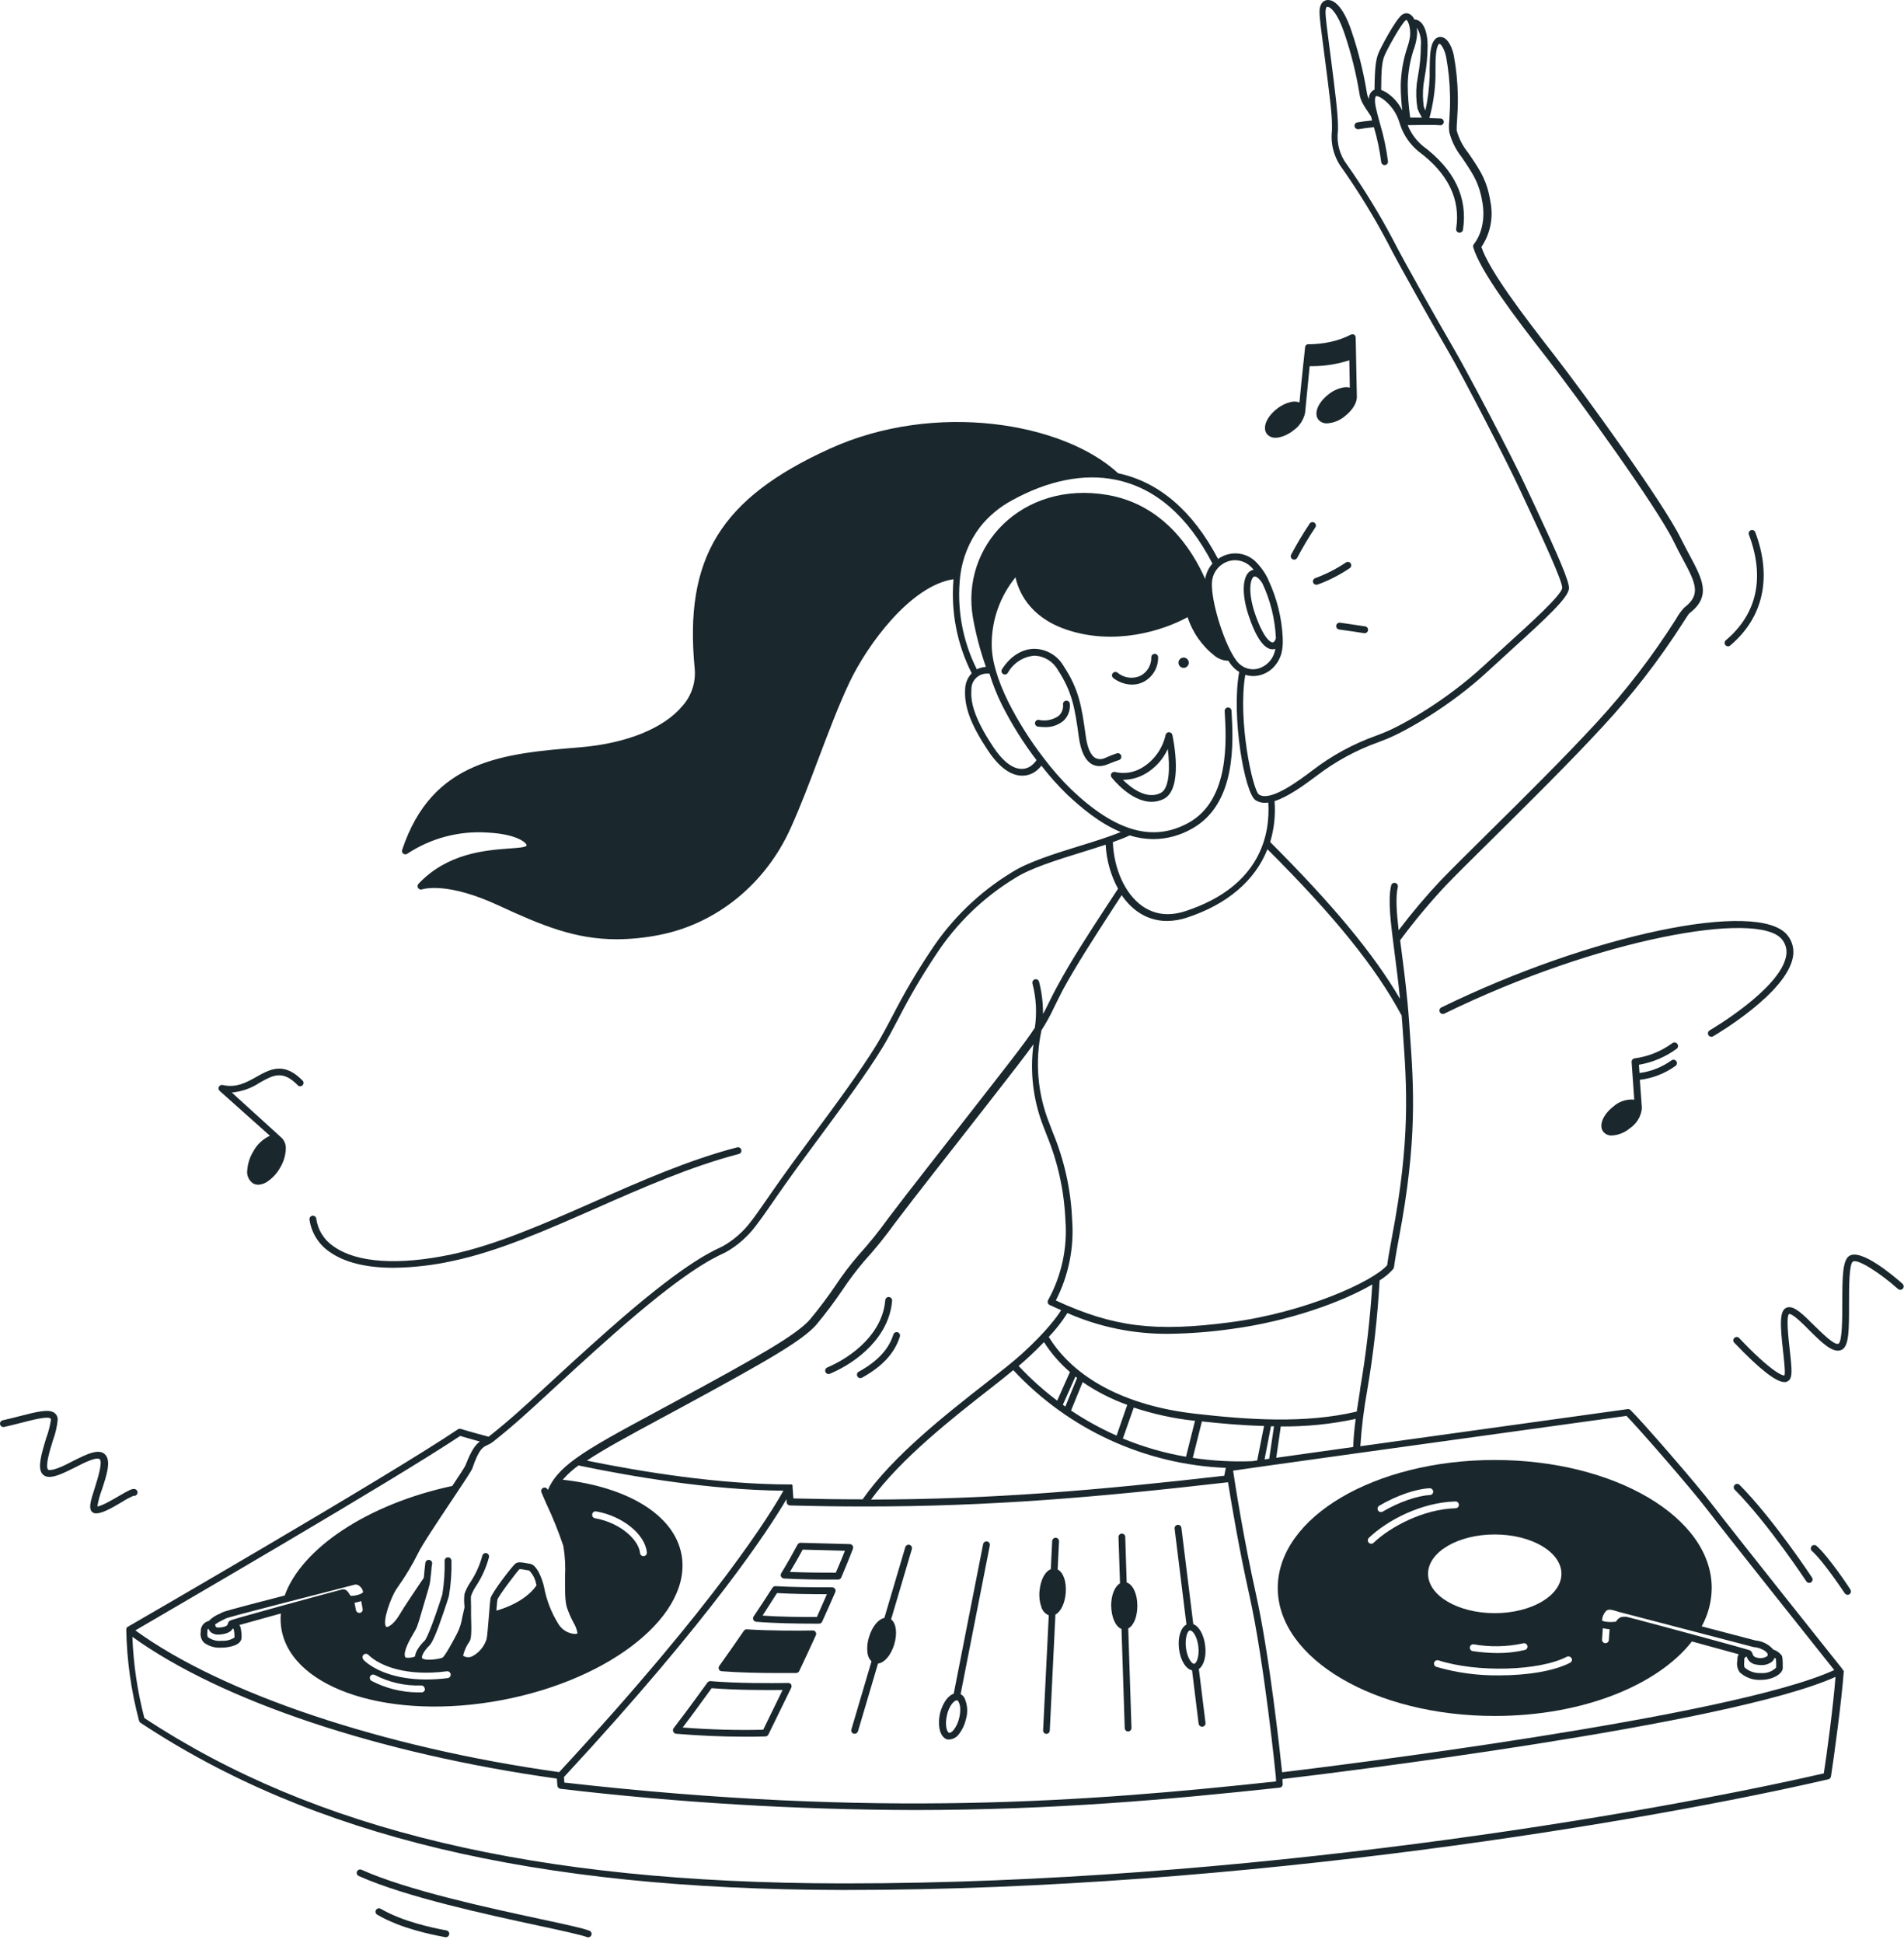 <svg width="195" height="199" viewBox="0 0 195 199" fill="none" xmlns="http://www.w3.org/2000/svg">
<g id="Group 14081">
<path id="Vector" d="M130.863 162.621C130.863 169.86 140.813 175.728 153.085 175.728C162.045 175.728 169.761 172.603 173.278 168.097L173.413 168.134L178.077 169.412C177.988 169.552 177.94 169.713 177.937 169.879C177.937 169.926 177.937 169.977 177.937 170.033C177.888 170.245 177.885 170.465 177.929 170.678C177.972 170.892 178.061 171.093 178.189 171.269C178.479 171.532 178.819 171.736 179.188 171.867C179.557 171.998 179.948 172.055 180.34 172.034C181.59 172.034 182.569 171.39 182.583 170.835C182.583 169.902 182.56 169.664 182.462 169.515C182.243 169.24 181.948 169.035 181.613 168.927C181.147 168.389 180.489 168.054 179.78 167.994C179.313 167.864 176.566 167.15 174.28 166.553C174.945 165.348 175.298 163.997 175.307 162.621C175.307 155.382 165.357 149.514 153.085 149.514C140.813 149.514 130.863 155.368 130.863 162.621ZM164.77 167.948C164.765 168.036 164.726 168.119 164.662 168.18C164.598 168.241 164.513 168.274 164.424 168.274H164.401C164.355 168.271 164.31 168.259 164.269 168.239C164.227 168.219 164.191 168.19 164.16 168.156C164.13 168.121 164.107 168.081 164.092 168.037C164.077 167.993 164.071 167.947 164.074 167.901L164.154 166.74C164.381 166.799 164.614 166.834 164.849 166.847L164.77 167.948ZM181.464 170.182C181.597 170.072 181.697 169.926 181.753 169.762L181.865 169.846C181.915 170.154 181.928 170.468 181.902 170.779C181.699 170.978 181.455 171.131 181.187 171.227C180.918 171.323 180.633 171.36 180.349 171.334C179.741 171.371 179.144 171.168 178.684 170.77C178.595 170.681 178.628 170.252 178.642 170.093C178.642 170.028 178.642 169.967 178.642 169.912C178.642 169.856 178.642 169.753 178.884 169.641C178.948 169.85 179.07 170.038 179.234 170.182C179.399 170.326 179.601 170.422 179.817 170.457C179.996 170.498 180.179 170.518 180.363 170.518C180.758 170.536 181.147 170.418 181.464 170.182ZM164.079 165.937C164.097 165.551 164.264 165.186 164.546 164.921C164.802 164.762 165.189 164.883 165.567 165L165.842 165.084L166.593 165.28L174.001 167.211C177.336 168.074 179.327 168.61 179.598 168.675H179.663C179.991 168.71 180.308 168.809 180.596 168.969C180.763 169.05 180.906 169.172 181.011 169.324L181.039 169.38C181.044 169.404 181.044 169.43 181.039 169.454C181.042 169.488 181.035 169.522 181.021 169.552C181.006 169.582 180.983 169.608 180.955 169.627C180.803 169.717 180.633 169.774 180.458 169.796C180.282 169.818 180.104 169.803 179.934 169.753C179.829 169.742 179.73 169.699 179.651 169.63C179.571 169.561 179.515 169.468 179.491 169.366C179.45 169.216 179.353 169.087 179.22 169.007L178.908 168.909C177.718 168.559 173.599 167.449 173.553 167.435C172.461 167.136 166.999 165.658 166.556 165.569C166.477 165.563 166.397 165.563 166.318 165.569C166.174 165.565 166.03 165.598 165.902 165.665C165.774 165.732 165.665 165.831 165.586 165.951C165.553 166 165.513 166.043 165.469 166.082H165.348C165.088 166.117 164.824 166.117 164.564 166.082H164.49C164.327 166.063 164.168 166.014 164.023 165.937H164.079ZM160.959 169.809C161 169.891 161.007 169.985 160.979 170.073C160.951 170.16 160.89 170.233 160.809 170.275C159.181 171.129 156.406 171.572 153.556 171.572C151.376 171.602 149.203 171.309 147.11 170.7C147.021 170.672 146.948 170.61 146.905 170.528C146.862 170.446 146.853 170.35 146.881 170.261C146.91 170.173 146.973 170.099 147.056 170.056C147.139 170.013 147.235 170.005 147.324 170.033C151.284 171.306 157.684 171.124 160.483 169.655C160.565 169.619 160.657 169.615 160.741 169.644C160.826 169.672 160.896 169.731 160.94 169.809H160.959ZM150.538 168.685C150.552 168.593 150.601 168.511 150.676 168.456C150.75 168.401 150.843 168.378 150.935 168.391C152.615 168.687 154.338 168.653 156.005 168.288C156.05 168.277 156.096 168.275 156.142 168.282C156.187 168.289 156.231 168.305 156.27 168.329C156.31 168.352 156.344 168.384 156.371 168.421C156.399 168.458 156.418 168.5 156.429 168.545C156.44 168.59 156.443 168.636 156.436 168.682C156.429 168.727 156.413 168.771 156.389 168.81C156.365 168.85 156.334 168.884 156.297 168.911C156.26 168.939 156.218 168.958 156.173 168.969C155.256 169.186 154.316 169.293 153.374 169.286C152.522 169.28 151.67 169.213 150.827 169.086C150.736 169.07 150.655 169.019 150.601 168.944C150.547 168.869 150.525 168.776 150.538 168.685ZM159.914 161.17C159.914 163.395 156.859 165.2 153.085 165.2C149.311 165.2 146.256 163.395 146.256 161.17C146.256 158.945 149.311 157.14 153.085 157.14C156.859 157.14 159.914 158.941 159.914 161.166V161.17ZM141.256 154.197C143.042 153.152 144.987 152.48 146.415 152.406C146.507 152.404 146.597 152.438 146.666 152.501C146.734 152.563 146.776 152.649 146.783 152.742C146.785 152.787 146.778 152.833 146.762 152.876C146.746 152.92 146.722 152.959 146.691 152.993C146.66 153.027 146.622 153.054 146.58 153.073C146.538 153.093 146.493 153.104 146.447 153.105C145.132 153.175 143.276 153.824 141.606 154.803C141.553 154.834 141.494 154.85 141.433 154.85C141.356 154.85 141.28 154.825 141.219 154.779C141.157 154.732 141.113 154.666 141.093 154.592C141.072 154.517 141.077 154.438 141.107 154.366C141.136 154.295 141.189 154.235 141.256 154.197ZM140.192 157.49C142.058 155.703 145.547 153.856 149.055 153.758C149.147 153.757 149.237 153.792 149.304 153.856C149.371 153.919 149.41 154.006 149.414 154.099C149.416 154.145 149.408 154.191 149.392 154.234C149.376 154.277 149.351 154.317 149.32 154.35C149.288 154.384 149.25 154.411 149.207 154.429C149.165 154.448 149.12 154.457 149.073 154.458C145.766 154.547 142.403 156.352 140.677 157.994C140.614 158.056 140.529 158.091 140.439 158.092C140.369 158.093 140.299 158.072 140.241 158.033C140.182 157.994 140.136 157.937 140.11 157.872C140.084 157.806 140.078 157.734 140.093 157.665C140.109 157.596 140.145 157.533 140.197 157.485L140.192 157.49Z" fill="#1A272D"/>
<path id="Vector_2" d="M134.604 53.518C134.529 53.472 134.439 53.456 134.353 53.474C134.266 53.491 134.19 53.54 134.138 53.612C133.444 54.645 132.806 55.715 132.225 56.816C132.188 56.898 132.183 56.991 132.212 57.076C132.241 57.161 132.302 57.232 132.382 57.273C132.462 57.315 132.555 57.324 132.641 57.298C132.727 57.273 132.801 57.216 132.846 57.138C133.412 56.062 134.035 55.018 134.712 54.008C134.737 53.969 134.755 53.925 134.764 53.88C134.772 53.834 134.771 53.786 134.761 53.741C134.751 53.695 134.732 53.652 134.705 53.614C134.678 53.575 134.644 53.543 134.604 53.518Z" fill="#1A272D"/>
<path id="Vector_3" d="M134.819 59.872C134.853 59.877 134.888 59.877 134.922 59.872C136.086 59.45 137.194 58.886 138.22 58.193C138.261 58.168 138.296 58.136 138.324 58.097C138.352 58.059 138.371 58.015 138.381 57.968C138.392 57.922 138.392 57.874 138.383 57.827C138.375 57.78 138.356 57.736 138.33 57.697C138.303 57.657 138.268 57.624 138.228 57.598C138.188 57.572 138.143 57.555 138.096 57.548C138.05 57.54 138.002 57.542 137.955 57.553C137.909 57.565 137.866 57.586 137.828 57.614C136.858 58.265 135.813 58.797 134.717 59.2C134.636 59.224 134.566 59.276 134.52 59.348C134.474 59.419 134.456 59.504 134.469 59.588C134.481 59.672 134.524 59.748 134.588 59.803C134.653 59.858 134.735 59.887 134.819 59.886V59.872Z" fill="#1A272D"/>
<path id="Vector_4" d="M137.151 64.465C137.814 64.545 139.689 64.838 139.707 64.843H139.763C139.851 64.843 139.936 64.81 140 64.75C140.064 64.691 140.104 64.609 140.111 64.521C140.118 64.434 140.092 64.347 140.038 64.278C139.984 64.209 139.906 64.162 139.819 64.148C139.74 64.148 137.912 63.85 137.235 63.77C137.189 63.764 137.143 63.768 137.099 63.78C137.054 63.793 137.013 63.814 136.977 63.843C136.941 63.871 136.911 63.907 136.888 63.947C136.866 63.988 136.853 64.032 136.848 64.078C136.837 64.17 136.863 64.262 136.92 64.334C136.977 64.406 137.06 64.454 137.151 64.465Z" fill="#1A272D"/>
<path id="Vector_5" d="M176.971 66.193C177.054 66.192 177.133 66.162 177.195 66.109C180.6 63.245 181.51 59.112 179.761 54.485C179.724 54.404 179.658 54.34 179.576 54.306C179.493 54.272 179.401 54.27 179.318 54.302C179.235 54.333 179.167 54.395 179.128 54.475C179.089 54.555 179.082 54.647 179.108 54.732C180.773 59.126 179.957 62.876 176.747 65.572C176.693 65.618 176.655 65.68 176.637 65.749C176.618 65.818 176.622 65.891 176.646 65.958C176.67 66.025 176.715 66.082 176.773 66.124C176.831 66.165 176.9 66.187 176.971 66.188V66.193Z" fill="#1A272D"/>
<path id="Vector_6" d="M147.618 103.173C147.577 103.193 147.54 103.221 147.51 103.256C147.479 103.29 147.456 103.33 147.441 103.374C147.426 103.417 147.42 103.463 147.423 103.509C147.425 103.555 147.437 103.6 147.457 103.641C147.478 103.683 147.506 103.72 147.54 103.75C147.575 103.781 147.615 103.804 147.659 103.819C147.702 103.834 147.748 103.84 147.794 103.837C147.84 103.834 147.885 103.823 147.926 103.802C163.655 96.111 180.083 93.191 182.5 96.199C182.697 96.436 182.838 96.714 182.911 97.013C182.985 97.312 182.989 97.624 182.924 97.925C182.294 101.312 175.167 105.477 175.092 105.519C175.025 105.557 174.973 105.617 174.943 105.689C174.914 105.76 174.909 105.839 174.929 105.914C174.949 105.988 174.994 106.054 175.055 106.101C175.117 106.148 175.192 106.173 175.27 106.172C175.332 106.173 175.393 106.157 175.447 106.125C175.75 105.948 182.91 101.755 183.614 98.056C183.699 97.655 183.692 97.241 183.594 96.844C183.497 96.446 183.311 96.076 183.05 95.761C180.102 92.099 162.885 95.7 147.618 103.173Z" fill="#1A272D"/>
<path id="Vector_7" d="M194.857 131.472C193.868 130.6 190.556 127.815 189.376 128.627C188.714 129.093 188.681 130.74 188.681 133.408C188.681 134.905 188.681 137.406 188.289 137.606C187.898 137.807 186.62 136.543 185.803 135.74C184.572 134.514 183.784 133.772 183.126 133.875C182.193 134.019 182.314 135.647 182.608 138.311C182.715 139.276 182.865 140.601 182.757 140.848C182.543 140.918 181.302 140.382 178.163 137.074C178.135 137.032 178.098 136.996 178.055 136.969C178.012 136.942 177.964 136.924 177.913 136.918C177.863 136.911 177.812 136.916 177.763 136.932C177.715 136.947 177.67 136.973 177.633 137.007C177.595 137.041 177.566 137.084 177.546 137.131C177.527 137.178 177.518 137.228 177.52 137.279C177.522 137.33 177.535 137.38 177.558 137.425C177.581 137.47 177.614 137.51 177.654 137.541C180.183 140.19 181.894 141.534 182.748 141.534H182.86C182.969 141.517 183.072 141.474 183.16 141.408C183.248 141.342 183.318 141.256 183.364 141.156C183.564 140.736 183.476 139.817 183.298 138.227C183.163 137.037 182.916 134.817 183.228 134.56C183.574 134.504 184.628 135.544 185.304 136.23C186.573 137.494 187.674 138.562 188.527 138.269C189.381 137.975 189.376 136.309 189.372 133.399C189.372 131.832 189.372 129.462 189.763 129.201C190.23 128.865 192.562 130.372 194.386 131.999C194.455 132.061 194.546 132.093 194.639 132.088C194.732 132.083 194.819 132.041 194.88 131.971C194.942 131.902 194.974 131.811 194.969 131.718C194.964 131.626 194.922 131.539 194.852 131.477L194.857 131.472Z" fill="#1A272D"/>
<path id="Vector_8" d="M185.289 162.099C185.352 162.099 185.414 162.082 185.468 162.05C185.523 162.018 185.567 161.972 185.597 161.916C185.627 161.861 185.642 161.798 185.639 161.735C185.637 161.672 185.617 161.611 185.583 161.558C185.546 161.497 181.618 155.55 178.166 152.07C178.134 152.036 178.096 152.008 178.053 151.989C178.01 151.97 177.964 151.96 177.917 151.959C177.87 151.958 177.823 151.967 177.779 151.984C177.736 152.002 177.696 152.028 177.663 152.061C177.63 152.095 177.604 152.134 177.586 152.178C177.568 152.221 177.56 152.268 177.561 152.315C177.561 152.362 177.572 152.408 177.591 152.451C177.61 152.494 177.638 152.533 177.672 152.565C181.077 155.998 184.963 161.894 185 161.945C185.032 161.992 185.075 162.031 185.125 162.058C185.176 162.085 185.232 162.099 185.289 162.099Z" fill="#1A272D"/>
<path id="Vector_9" d="M186.044 158.31C186.009 158.28 185.968 158.256 185.924 158.241C185.88 158.227 185.834 158.22 185.788 158.223C185.741 158.226 185.696 158.239 185.654 158.259C185.613 158.28 185.575 158.308 185.545 158.343C185.514 158.378 185.491 158.419 185.476 158.463C185.461 158.507 185.455 158.553 185.458 158.599C185.461 158.646 185.473 158.691 185.493 158.733C185.514 158.774 185.543 158.812 185.577 158.842C186.706 159.817 188.908 163.129 188.931 163.162C188.963 163.21 189.007 163.25 189.058 163.278C189.109 163.306 189.167 163.32 189.225 163.32C189.293 163.321 189.359 163.301 189.416 163.264C189.489 163.213 189.539 163.137 189.557 163.05C189.575 162.964 189.56 162.873 189.514 162.798C189.43 162.62 187.243 159.355 186.044 158.31Z" fill="#1A272D"/>
<path id="Vector_10" d="M188.737 171.059V171.031C188.731 171.016 188.723 171.002 188.713 170.989C188.717 170.977 188.717 170.964 188.713 170.952C188.597 170.812 177.285 156.604 175.48 154.234C173.675 151.865 168.04 145.414 166.986 144.397C166.948 144.361 166.902 144.333 166.852 144.317C166.802 144.301 166.749 144.297 166.697 144.304C166.45 144.336 151.136 146.459 139.321 148.105C139.444 146.201 139.676 144.306 140.016 142.429C140.658 138.687 141.084 134.912 141.294 131.122C141.816 130.804 142.288 130.409 142.693 129.951C142.731 129.902 142.755 129.844 142.763 129.783C142.763 129.783 142.94 128.51 143.272 126.775C145.179 116.779 144.783 111.228 144.4 105.859L144.321 104.725C144.135 102.015 143.827 99.632 143.556 97.528C143.5 97.099 143.449 96.689 143.398 96.292C144.858 94.315 146.435 92.425 148.118 90.634C149.079 89.631 150.786 87.938 152.783 85.969C156.393 82.397 160.885 77.951 164.085 74.472C167.157 71.167 169.925 67.592 172.355 63.79C172.658 63.323 172.947 62.857 173.026 62.801C175.293 61.07 174.361 59.331 173.073 56.919C172.789 56.387 172.467 55.781 172.14 55.137C170.447 51.62 162.256 40.313 159.112 36.274C155.968 32.234 152.521 27.705 151.719 25.294C152.623 23.95 152.958 22.303 152.652 20.713C152.316 18.563 151.668 17.588 150.684 16.109L150.362 15.643C149.815 14.971 149.414 14.193 149.186 13.357C149.182 13.033 149.194 12.71 149.224 12.387C149.266 11.692 149.326 10.736 149.303 9.808C149.282 8.421 149.145 7.038 148.892 5.675C148.738 4.915 148.333 3.963 147.703 3.809C147.562 3.772 147.413 3.777 147.275 3.825C147.138 3.872 147.017 3.959 146.929 4.075C146.462 4.621 146.439 5.735 146.42 7.018C146.42 7.293 146.42 7.569 146.42 7.839C146.378 9.006 146.233 10.168 145.986 11.31C145.921 11.183 145.863 11.052 145.814 10.918C145.715 10.181 145.704 9.436 145.781 8.697C145.814 8.455 145.856 8.231 145.898 7.965C146.1 6.888 146.204 5.796 146.21 4.7C146.21 3.487 145.926 2.564 145.375 2.172C145.223 2.061 145.041 2 144.853 1.995C144.757 1.769 144.594 1.579 144.386 1.449C144.257 1.378 144.11 1.348 143.963 1.363C143.816 1.378 143.678 1.437 143.566 1.533C142.899 2.06 141.448 4.798 141.196 5.395C140.897 6.095 140.795 6.972 140.772 9.192C140.702 9.215 140.636 9.248 140.576 9.29C140.45 9.396 140.351 9.529 140.285 9.68C140.22 9.83 140.19 9.993 140.198 10.157C140.098 9.954 140.029 9.737 139.993 9.514L139.969 9.374C139.62 7.267 139.099 5.192 138.411 3.17C137.506 0.483 136.545 0.031 136.079 0.003C135.921 -0.011 135.762 0.024 135.624 0.102C135.486 0.181 135.375 0.299 135.305 0.441C135.039 0.996 135.076 1.29 135.543 4.873L135.655 5.735C136.121 9.332 136.434 11.711 136.415 12.863C136.415 13.026 136.415 13.194 136.415 13.357C136.249 14.752 136.632 16.158 137.483 17.275C139.172 19.678 140.708 22.185 142.082 24.781C143.234 27.062 146.845 33.438 148.347 36.013C149.849 38.587 154.41 47.408 155.675 50.179C155.926 50.729 156.248 51.415 156.607 52.171C157.811 54.755 160.055 59.559 159.994 60.212C159.915 60.944 156.873 63.711 154.187 66.145C153.431 66.831 152.661 67.545 151.906 68.23C148.146 71.701 143.701 74.234 141.779 75.013L140.921 75.348C138.591 76.18 136.405 77.37 134.442 78.875C133.042 79.929 130.118 82.14 128.938 81.37C128.285 80.904 126.745 73.73 127.538 69.107C127.799 69.191 128.071 69.233 128.345 69.233C128.606 69.233 128.865 69.195 129.115 69.121C129.625 68.978 130.087 68.697 130.449 68.31C130.829 67.906 131.103 67.414 131.247 66.878C131.355 66.41 131.397 65.93 131.373 65.45V65.352C131.281 63.299 130.785 61.285 129.913 59.424C129.903 59.395 129.891 59.366 129.875 59.34V59.317C129.553 58.644 129.117 58.032 128.588 57.507C128.193 57.127 127.701 56.863 127.167 56.744C126.632 56.625 126.075 56.654 125.556 56.83C125.268 56.927 124.997 57.066 124.749 57.241C122.146 52.297 118.685 49.349 114.515 48.467C108.918 43.271 95.764 41.032 84.947 45.967C73.789 51.046 70.048 57.162 71.149 68.478C71.213 69.166 71.134 69.859 70.918 70.516C70.702 71.172 70.354 71.777 69.894 72.293C67.973 74.597 64.138 76.141 59.381 76.533C51.605 77.172 44.263 77.779 41.189 87.033C41.166 87.103 41.165 87.178 41.186 87.249C41.208 87.319 41.252 87.381 41.31 87.425C41.37 87.469 41.442 87.493 41.516 87.493C41.59 87.493 41.661 87.469 41.721 87.425C44.135 85.832 47.003 85.072 49.889 85.26C52.911 85.4 53.919 86.305 53.933 86.553C53.947 86.8 52.799 86.842 52.067 86.898C49.734 87.08 45.83 87.364 42.859 90.508C42.806 90.564 42.773 90.637 42.766 90.714C42.758 90.791 42.776 90.868 42.817 90.934C42.858 90.999 42.92 91.049 42.992 91.076C43.065 91.103 43.144 91.105 43.218 91.082C43.479 90.998 45.896 90.335 51.036 92.714C55.509 94.79 58.914 96.189 63.164 96.189C64.601 96.181 66.035 96.038 67.446 95.76C73.332 94.645 78.388 90.555 80.973 84.813C81.985 82.578 82.932 80.069 83.846 77.639C84.858 74.961 85.903 72.195 87.013 69.854C88.823 66.047 93.245 59.974 97.653 59.317C97.368 62.638 98.014 65.974 99.519 68.949C99.104 69.382 98.865 69.954 98.847 70.553C98.73 72.359 99.411 74.196 101.207 76.892C102.565 78.931 103.801 79.434 104.696 79.434C105.148 79.435 105.591 79.303 105.97 79.057C106.232 78.879 106.464 78.66 106.655 78.408C107.46 79.451 108.338 80.437 109.281 81.356C110.774 82.756 112.649 84.323 114.786 85.209C113.633 85.676 112.178 86.142 110.648 86.609C108.027 87.42 105.317 88.264 103.651 89.319C100.301 91.352 97.449 94.111 95.307 97.393C93.883 99.525 92.584 101.739 91.416 104.021C90.847 105.099 90.306 106.12 89.737 107.048C88.193 109.577 85.852 112.767 82.461 117.343C80.529 119.941 79.293 121.728 78.388 123.034C77.731 123.966 77.292 124.615 76.947 125.039C76.163 126.103 75.162 126.987 74.009 127.633L73.822 127.721C72.577 128.309 69.661 129.69 62.357 136.15C59.441 138.734 57.454 140.572 55.859 142.046C53.676 144.066 52.23 145.4 50.084 147.102L50.038 147.13C48.265 146.664 47.206 146.333 47.197 146.333C47.147 146.317 47.095 146.313 47.043 146.32C46.991 146.327 46.942 146.346 46.898 146.375C39.501 151.342 13.501 166.357 13.076 166.605C13.033 166.627 12.995 166.659 12.964 166.698C12.964 166.709 12.964 166.72 12.964 166.731V166.763C12.944 166.807 12.932 166.855 12.932 166.903C12.992 170.055 13.434 173.187 14.247 176.232C14.27 176.31 14.319 176.378 14.387 176.423C31.958 188.057 54.767 193.5 86.169 193.547H86.771C127.487 193.547 169.048 186.433 187.253 182.212C187.321 182.196 187.382 182.161 187.429 182.11C187.477 182.06 187.508 181.996 187.519 181.928C187.771 180.365 188.634 174.059 188.83 171.157C188.832 171.134 188.832 171.111 188.83 171.087C188.803 171.067 188.77 171.057 188.737 171.059ZM166.58 144.999C167.84 146.281 173.148 152.369 174.883 154.64C176.534 156.809 186.106 168.83 187.855 171.027C177.327 175.882 135.613 180.976 131.307 181.494C131.097 179.483 130.015 169.45 128.62 163.2C127.375 157.63 126.498 152.037 126.288 150.605L129.129 150.2L130.351 150.027L138.999 148.819L166.58 144.999ZM106.833 115.291C106.949 115.612 107.071 115.93 107.192 116.223C108.34 118.999 108.99 121.954 109.114 124.955C109.335 127.795 108.722 130.636 107.35 133.132C107.324 133.174 107.306 133.221 107.299 133.27C107.292 133.319 107.296 133.369 107.309 133.417C107.323 133.464 107.346 133.508 107.379 133.546C107.411 133.584 107.45 133.615 107.495 133.636C107.896 133.827 108.293 134 108.68 134.172C108.297 134.788 107.215 136.318 104.636 138.664C103.796 139.429 102.509 140.437 101.016 141.603C96.977 144.766 91.463 149.066 88.347 153.544C86.048 153.544 83.683 153.511 81.252 153.451L81.169 152.247C81.169 152.247 81.169 152.247 81.169 152.219C81.17 152.202 81.17 152.185 81.169 152.168C81.17 152.153 81.17 152.137 81.169 152.121V152.093C81.159 152.075 81.144 152.059 81.127 152.047L81.094 152.019H81.052H80.996H80.968C80.947 152.014 80.924 152.014 80.903 152.019C73.663 152.019 65.734 150.727 60.104 149.579C61.83 148.422 64.255 147.112 67.539 145.339L69.666 144.192C78.822 139.229 82.115 137.307 83.571 135.702C84.54 134.543 85.449 133.335 86.295 132.083C86.97 131.067 87.706 130.092 88.496 129.163C89.621 127.924 90.674 126.622 91.65 125.263C92.186 124.559 92.802 123.757 93.516 122.828C94.789 121.177 96.426 119.097 98.18 116.858C100.209 114.269 102.303 111.587 104.211 109.119C104.883 108.247 105.415 107.538 105.844 106.946C105.467 109.766 105.807 112.636 106.833 115.291ZM122.16 149.295L123.093 145.563C125.192 145.792 127.324 145.978 129.46 146.03L128.756 149.561L128.261 149.635C126.215 149.716 124.166 149.602 122.142 149.295H122.16ZM125.542 150.321L125.383 151.128C112.323 152.625 101.594 153.539 89.206 153.567C92.307 149.332 97.56 145.218 101.445 142.177C102.308 141.5 103.101 140.88 103.777 140.311C109.428 146.38 117.243 149.976 125.528 150.321H125.542ZM121.465 149.183C119.248 148.803 117.079 148.177 115 147.317L116.115 144.145C118.119 144.811 120.187 145.263 122.286 145.493H122.389L121.465 149.183ZM114.356 147.018C112.731 146.297 111.17 145.437 109.692 144.448L110.881 141.538C112.298 142.506 113.833 143.29 115.448 143.87L114.356 147.018ZM109.109 144.042L108.852 143.861L110.14 140.973L110.312 141.104L109.109 144.042ZM108.274 143.436C106.855 142.369 105.533 141.18 104.323 139.882C104.608 139.644 104.874 139.415 105.102 139.205C105.816 138.557 106.413 137.969 106.921 137.442C107.653 138.588 108.549 139.62 109.58 140.507L108.274 143.436ZM80.567 153.843C80.573 153.93 80.611 154.011 80.674 154.072C80.737 154.132 80.82 154.167 80.907 154.169C83.534 154.239 86.038 154.276 88.51 154.276H88.585C101.366 154.276 112.295 153.343 125.715 151.8H125.77C126.13 154.057 126.918 158.722 127.958 163.372C128.728 166.819 129.399 171.432 129.885 175.197C130.37 178.961 130.659 181.872 130.664 181.923L130.692 182.431C111.404 184.502 89.854 186.196 57.799 182.548L57.758 181.984C72.954 165.588 78.836 156.45 80.548 153.53L80.567 153.843ZM129.511 149.458L130.164 146.062H130.477L129.987 149.388L129.521 149.453L129.511 149.458ZM130.706 149.29L131.172 146.081C133.75 146.106 136.324 145.847 138.845 145.307C138.711 146.261 138.626 147.222 138.589 148.185L130.701 149.29H130.706ZM139.302 142.293C139.176 143.086 139.06 143.837 138.952 144.556C133.653 145.806 127.851 145.4 122.361 144.77C115.317 143.959 110.023 141.169 107.411 136.91C108.128 136.162 108.767 135.343 109.319 134.466C112.574 135.895 116.095 136.62 119.651 136.593C121.811 136.569 123.967 136.404 126.106 136.099C132.04 135.315 137.534 133.3 140.543 131.537C140.319 135.144 139.9 138.736 139.288 142.298L139.302 142.293ZM143.552 103.974C143.552 104.231 143.594 104.483 143.612 104.744L143.691 105.882C144.074 111.204 144.466 116.709 142.572 126.616C142.292 128.09 142.106 129.228 142.073 129.559C140.604 131.266 133.588 134.415 126.022 135.409C118.293 136.425 114.049 135.908 108.134 133.179C109.441 130.633 110.019 127.776 109.804 124.923C109.676 121.847 109.007 118.819 107.826 115.976C107.71 115.664 107.588 115.351 107.472 115.043C106.259 112.015 105.978 108.693 106.665 105.504C107.133 104.778 107.553 104.02 107.919 103.237C108.167 102.729 108.451 102.155 108.852 101.372C110.252 98.806 111.982 96.138 113.983 93.046L114.879 91.669C115.311 92.318 115.854 92.885 116.483 93.344C117.369 93.981 118.434 94.32 119.525 94.314C120.225 94.308 120.919 94.19 121.582 93.964C125.733 92.598 128.551 90.144 129.805 86.968C136.685 93.829 140.925 99.095 143.538 103.979L143.552 103.974ZM144.802 5.045C144.946 4.63 145.049 4.202 145.109 3.767C145.143 3.457 145.143 3.144 145.109 2.834C145.439 3.379 145.583 4.015 145.52 4.649C145.517 5.707 145.417 6.762 145.221 7.802C145.175 8.068 145.133 8.31 145.1 8.562C145.007 9.41 145.031 10.267 145.17 11.109C145.294 11.435 145.45 11.748 145.637 12.042H144.428C144.268 10.932 144.182 9.814 144.172 8.693C144.195 7.455 144.403 6.227 144.788 5.05L144.802 5.045ZM141.816 5.652C142.129 4.919 143.514 2.428 143.976 2.065C143.99 2.052 144.006 2.043 144.023 2.037C144.158 2.06 144.489 2.676 144.414 3.711C144.355 4.097 144.262 4.476 144.135 4.845C143.714 6.1 143.486 7.411 143.458 8.735C143.461 9.595 143.512 10.455 143.612 11.31C143.248 10.557 142.683 9.919 141.98 9.467C141.814 9.362 141.637 9.276 141.453 9.211C141.457 7.102 141.546 6.249 141.816 5.652ZM130.533 82.042C131.853 81.622 133.411 80.526 134.857 79.439C136.771 77.973 138.902 76.815 141.173 76.006L142.04 75.666C144.004 74.868 148.571 72.284 152.377 68.748C153.132 68.053 153.902 67.349 154.653 66.668C158.436 63.23 160.582 61.243 160.684 60.291C160.759 59.592 159.583 56.91 157.237 51.895C156.887 51.14 156.565 50.459 156.304 49.908C154.998 47.049 150.376 38.247 148.869 35.663C147.362 33.079 143.771 26.74 142.623 24.468C141.229 21.84 139.671 19.302 137.959 16.87C137.582 16.379 137.306 15.82 137.146 15.223C136.986 14.626 136.945 14.003 137.026 13.39C137.026 13.217 137.026 13.045 137.026 12.872C137.026 11.669 136.732 9.271 136.261 5.642L136.149 4.779C135.711 1.421 135.683 1.099 135.85 0.74C135.85 0.707 135.906 0.698 135.953 0.698C136.266 0.698 136.979 1.304 137.684 3.394C138.36 5.381 138.871 7.42 139.214 9.49L139.237 9.635C139.358 10.358 139.629 10.755 140.347 11.813L140.417 11.921L140.529 12.336C139.923 12.396 139.4 12.462 139.018 12.532C138.931 12.546 138.852 12.593 138.798 12.662C138.744 12.732 138.718 12.819 138.726 12.907C138.734 12.995 138.774 13.077 138.84 13.136C138.905 13.195 138.99 13.228 139.078 13.227H139.144C139.535 13.157 140.076 13.087 140.711 13.026C141.055 14.19 141.305 15.381 141.457 16.585C141.465 16.677 141.509 16.761 141.579 16.822C141.648 16.881 141.739 16.912 141.83 16.907C141.876 16.903 141.921 16.891 141.962 16.87C142.003 16.849 142.04 16.82 142.07 16.785C142.1 16.75 142.122 16.709 142.137 16.665C142.151 16.621 142.156 16.575 142.152 16.529C141.987 15.231 141.715 13.949 141.341 12.695L141.303 12.555C141.168 12.088 141.047 11.622 140.949 11.188C140.725 10.255 140.846 9.91 140.911 9.864C140.977 9.817 141.135 9.826 141.56 10.088C142.424 10.7 143.054 11.588 143.346 12.606C143.374 12.69 143.402 12.774 143.43 12.863C143.791 13.893 144.426 14.804 145.268 15.498C148.3 17.742 149.601 20.41 149.135 23.428C149.128 23.474 149.129 23.52 149.14 23.565C149.151 23.61 149.171 23.652 149.198 23.69C149.226 23.727 149.26 23.759 149.3 23.782C149.339 23.806 149.383 23.822 149.429 23.829H149.485C149.568 23.829 149.648 23.799 149.711 23.746C149.775 23.692 149.817 23.617 149.83 23.535C150.343 20.237 148.948 17.341 145.693 14.929C145.02 14.36 144.498 13.634 144.172 12.816C144.914 12.816 145.623 12.788 146.238 12.793C146.733 12.793 147.171 12.793 147.516 12.83C147.609 12.83 147.698 12.793 147.764 12.728C147.829 12.662 147.866 12.573 147.866 12.48C147.866 12.388 147.829 12.299 147.764 12.233C147.698 12.167 147.609 12.13 147.516 12.13C147.199 12.13 146.817 12.098 146.392 12.093C146.768 10.711 146.978 9.289 147.017 7.858C147.017 7.583 147.017 7.303 147.017 7.023C147.017 6.02 147.045 4.882 147.353 4.527C147.369 4.506 147.39 4.488 147.414 4.476C147.535 4.476 147.927 4.943 148.104 5.815C148.35 7.14 148.484 8.483 148.505 9.831C148.529 10.726 148.473 11.664 148.431 12.35C148.383 12.743 148.383 13.141 148.431 13.534C148.662 14.441 149.078 15.291 149.653 16.03L149.975 16.497C150.94 17.947 151.523 18.829 151.84 20.816C152.251 23.479 151.01 24.925 150.959 24.986C150.919 25.03 150.892 25.084 150.879 25.142C150.866 25.2 150.867 25.26 150.884 25.317C151.607 27.799 155.166 32.491 158.45 36.698C161.584 40.715 169.724 51.961 171.403 55.431C171.72 56.093 172.047 56.7 172.336 57.241C173.736 59.82 174.202 60.921 172.481 62.236C172.155 62.589 171.874 62.98 171.646 63.403C169.26 67.17 166.541 70.715 163.52 73.996C160.33 77.462 155.842 81.925 152.241 85.47C150.259 87.43 148.552 89.123 147.577 90.135C146.041 91.766 144.594 93.479 143.244 95.266C143.024 93.367 142.926 91.847 143.155 90.849C143.167 90.803 143.17 90.756 143.164 90.709C143.157 90.663 143.142 90.618 143.118 90.578C143.093 90.537 143.061 90.502 143.024 90.475C142.986 90.447 142.942 90.427 142.897 90.416C142.851 90.406 142.803 90.404 142.757 90.413C142.711 90.421 142.667 90.438 142.627 90.463C142.588 90.489 142.554 90.522 142.528 90.561C142.501 90.6 142.483 90.644 142.474 90.69C142.129 92.178 142.423 94.454 142.829 97.598C143.015 99.025 143.216 100.588 143.384 102.291C140.669 97.663 136.494 92.635 130.085 86.231C130.494 84.874 130.646 83.454 130.533 82.042ZM129.274 59.708C130.11 61.478 130.585 63.397 130.673 65.352C130.612 65.604 130.482 65.782 130.346 65.791C130.038 65.791 129.306 65.171 128.481 62.689C127.758 60.445 128.089 59.209 128.429 59.051C128.602 58.985 128.919 59.158 129.269 59.708H129.274ZM125.756 57.493C125.994 57.414 126.243 57.373 126.493 57.371C127.088 57.376 127.659 57.608 128.089 58.02C128.197 58.123 128.3 58.232 128.397 58.346C128.313 58.359 128.231 58.385 128.154 58.421C127.254 58.845 127.123 60.693 127.837 62.908C128.597 65.24 129.455 66.495 130.332 66.495H130.379C130.462 66.49 130.544 66.473 130.622 66.444C130.603 66.537 130.584 66.621 130.566 66.696C130.464 67.106 130.259 67.483 129.97 67.791C129.681 68.099 129.317 68.327 128.914 68.454C128.434 68.596 127.918 68.557 127.464 68.347L127.398 68.314C127.22 68.222 127.055 68.106 126.909 67.969C126.787 67.853 126.677 67.725 126.582 67.587C125.467 66.061 124.203 62.195 124.119 60.068C124.106 59.835 124.117 59.602 124.152 59.373C124.224 58.944 124.411 58.543 124.693 58.212C124.975 57.882 125.341 57.633 125.752 57.493H125.756ZM98.343 58.967C98.565 57.149 99.267 55.423 100.377 53.966C101.258 52.855 102.356 51.934 103.605 51.261C107.304 49.209 110.984 48.462 114.249 49.129C118.307 49.946 121.647 52.838 124.175 57.712C123.794 58.145 123.539 58.674 123.438 59.242C123.438 59.242 123.438 59.289 123.438 59.312C122.086 56.243 119.142 51.671 113.428 50.687C104.659 49.181 98.357 55.949 99.649 63.281C99.953 64.985 100.396 66.66 100.974 68.291C100.65 68.318 100.334 68.404 100.041 68.543C98.557 65.584 97.967 62.256 98.343 58.967ZM105.531 78.474C105.013 78.814 103.595 79.309 101.734 76.505C99.621 73.333 99.402 71.738 99.486 70.6C99.482 70.386 99.52 70.173 99.601 69.974C99.681 69.775 99.8 69.595 99.952 69.444C100.104 69.293 100.284 69.174 100.483 69.094C100.682 69.015 100.895 68.976 101.109 68.981C101.179 68.981 101.263 68.981 101.338 68.981C101.679 70.105 102.116 71.198 102.644 72.246C103.643 74.215 104.818 76.088 106.156 77.844C105.989 78.091 105.777 78.305 105.531 78.474ZM115.695 85.554C116.482 85.799 117.301 85.927 118.125 85.932C119.509 85.923 120.867 85.557 122.067 84.869C126.694 82.312 126.307 75.876 126.125 72.783C126.119 72.69 126.077 72.603 126.008 72.542C125.938 72.48 125.847 72.448 125.754 72.454C125.661 72.46 125.575 72.502 125.513 72.571C125.451 72.641 125.42 72.732 125.425 72.825C125.603 75.773 125.966 81.916 121.731 84.258C118.111 86.259 114.268 85.191 109.715 80.848C108.693 79.848 107.748 78.772 106.889 77.629L106.865 77.597C105.496 75.819 104.297 73.917 103.283 71.915C102.145 69.616 101.566 67.629 101.566 66.01C101.557 63.5 102.419 61.065 104.006 59.121C104.29 60.445 105.326 63.127 109.137 64.448C114.114 66.178 119.133 64.578 121.628 63.202C122.146 64.788 123.129 66.181 124.45 67.2C124.839 67.497 125.314 67.66 125.803 67.666C125.878 67.787 125.952 67.899 126.027 68.002C126.152 68.17 126.293 68.326 126.447 68.468C126.59 68.597 126.747 68.711 126.913 68.809C126.088 73.319 127.459 81.235 128.602 81.958C128.889 82.134 129.221 82.223 129.558 82.215C129.67 82.214 129.783 82.206 129.894 82.191C130.094 85.391 129.157 90.755 121.437 93.297C119.744 93.857 118.242 93.68 116.964 92.77C115.233 91.539 114.077 89.001 113.974 86.24C114.58 86.03 115.177 85.797 115.695 85.554ZM49.926 147.984C50.127 147.897 50.316 147.786 50.49 147.653C52.659 145.932 54.11 144.588 56.307 142.559C57.897 141.085 59.88 139.252 62.79 136.673C70.02 130.278 72.875 128.925 74.093 128.351L74.284 128.262C75.531 127.569 76.615 126.614 77.46 125.464C77.824 124.997 78.267 124.377 78.934 123.411C79.835 122.11 81.066 120.328 82.992 117.739C86.397 113.145 88.744 109.945 90.306 107.394C90.885 106.461 91.43 105.42 92.004 104.329C93.157 102.076 94.439 99.891 95.843 97.785C97.933 94.582 100.714 91.89 103.983 89.906C105.559 88.903 108.227 88.073 110.802 87.276C111.646 87.014 112.467 86.758 113.237 86.501C113.318 88.082 113.752 89.625 114.506 91.016L113.428 92.654C111.404 95.756 109.659 98.438 108.255 101.05C107.821 101.847 107.537 102.449 107.29 102.944C107.136 103.261 106.996 103.545 106.823 103.835C106.829 102.722 106.693 101.614 106.417 100.537C106.393 100.447 106.333 100.371 106.252 100.325C106.172 100.279 106.076 100.267 105.986 100.292C105.896 100.317 105.82 100.376 105.774 100.457C105.728 100.538 105.716 100.634 105.741 100.723C106.126 102.201 106.209 103.742 105.984 105.253C105.471 106.036 104.738 107.048 103.53 108.611C101.627 111.078 99.528 113.742 97.504 116.345C95.754 118.579 94.117 120.669 92.839 122.32C92.121 123.253 91.505 124.055 90.973 124.759C90.015 126.093 88.983 127.371 87.881 128.589C87.059 129.545 86.297 130.552 85.6 131.602C84.769 132.831 83.877 134.018 82.927 135.157C81.462 136.775 77.619 138.944 69.209 143.501L67.082 144.649C63.383 146.645 60.743 148.068 58.947 149.374L58.9 149.407C57.44 150.475 56.568 151.464 56.102 152.611V152.574C56.086 152.529 56.061 152.487 56.029 152.452C55.996 152.417 55.957 152.388 55.913 152.369C55.87 152.35 55.823 152.339 55.775 152.339C55.727 152.338 55.68 152.347 55.636 152.366C55.591 152.385 55.552 152.412 55.519 152.446C55.485 152.481 55.46 152.522 55.443 152.567C55.426 152.612 55.419 152.659 55.422 152.707C55.424 152.755 55.437 152.802 55.458 152.844C55.589 153.166 55.78 153.591 55.99 154.071C56.642 155.453 57.212 156.872 57.697 158.321C57.869 159.361 57.927 160.416 57.869 161.469C57.869 162.747 57.841 163.955 58.07 164.646C58.25 165.162 58.468 165.664 58.723 166.148C58.93 166.478 59.071 166.846 59.138 167.23C59.138 167.3 58.998 167.328 58.933 167.332C58.572 167.319 58.221 167.215 57.912 167.029C57.603 166.843 57.346 166.581 57.165 166.269C56.466 165.14 55.981 163.893 55.733 162.589C55.678 162.318 55.603 162.051 55.509 161.791C55.304 161.217 54.875 160.238 54.296 160.149L53.877 160.074C53.364 159.986 53.056 159.93 52.785 160.126C52.515 160.322 50.36 163.088 50.238 163.685C50.206 163.853 50.164 164.305 50.108 165.023L50.075 165.443C50 166.376 49.898 167.608 49.833 167.859C49.603 168.591 49.103 169.207 48.433 169.581C48.28 169.673 48.104 169.719 47.925 169.714C47.747 169.709 47.573 169.653 47.426 169.553C47.553 169.026 47.779 168.529 48.093 168.088C48.242 167.855 48.316 167.342 48.242 165.415V165.289V165.023C48.242 164.888 48.242 164.753 48.242 164.622V164.473C48.242 164.03 48.205 163.54 48.242 163.433C48.376 163.063 48.556 162.712 48.778 162.388C49.362 161.495 49.8 160.514 50.075 159.482C50.087 159.438 50.09 159.392 50.083 159.347C50.077 159.302 50.062 159.258 50.039 159.219C50.016 159.179 49.986 159.145 49.95 159.117C49.913 159.089 49.872 159.069 49.828 159.058C49.784 159.046 49.738 159.043 49.693 159.049C49.647 159.055 49.604 159.07 49.564 159.093C49.525 159.116 49.49 159.147 49.463 159.183C49.435 159.219 49.415 159.261 49.403 159.305C49.142 160.27 48.73 161.188 48.181 162.024C47.924 162.397 47.718 162.804 47.57 163.232C47.52 163.652 47.52 164.076 47.57 164.496V164.622C47.5 164.916 47.44 165.177 47.393 165.401L47.342 165.625C47.257 166.19 47.084 166.738 46.828 167.248L46.703 167.486C46.427 168.009 45.588 169.595 45.303 169.767C44.837 169.926 43.573 170.098 43.255 169.828C43.236 169.813 43.222 169.792 43.218 169.767C43.162 169.534 43.531 168.932 43.988 168.503C44.272 168.233 44.753 167.127 45.387 165.238C45.676 164.403 45.928 163.629 45.97 163.465C46.178 162.263 46.267 161.043 46.236 159.822C46.231 159.731 46.191 159.644 46.125 159.58C46.058 159.517 45.969 159.482 45.877 159.482C45.831 159.483 45.786 159.493 45.744 159.512C45.702 159.531 45.664 159.558 45.632 159.591C45.601 159.624 45.576 159.664 45.559 159.707C45.543 159.749 45.535 159.795 45.536 159.841C45.566 160.995 45.487 162.149 45.299 163.288C45.266 163.419 45.033 164.146 44.73 165.014C44.002 167.146 43.61 167.901 43.498 168.013C43.386 168.125 42.565 168.895 42.505 169.637C42.21 169.76 41.887 169.801 41.572 169.753C41.554 169.748 41.538 169.739 41.524 169.727C41.51 169.715 41.499 169.7 41.492 169.683C41.259 169.128 42.005 167.85 42.369 167.234C42.5 167.006 42.607 166.829 42.663 166.703C42.784 166.427 43.046 165.583 43.507 163.965L43.587 163.694C43.722 163.228 43.839 162.822 43.899 162.631C43.985 162.352 44.045 162.066 44.077 161.777C44.077 161.595 44.118 161.404 44.137 161.199L44.184 160.732C44.184 160.541 44.226 160.336 44.258 160.121C44.265 160.033 44.238 159.945 44.183 159.876C44.128 159.807 44.049 159.761 43.961 159.748C43.873 159.735 43.784 159.756 43.711 159.806C43.638 159.856 43.587 159.932 43.568 160.018C43.535 160.247 43.512 160.485 43.493 160.662L43.447 161.129C43.447 161.301 43.414 161.46 43.395 161.595C43.26 161.791 42.929 162.262 42.547 162.845C42.164 163.428 41.46 164.45 40.928 165.341C40.462 166.148 39.897 166.6 39.617 166.614C39.601 166.618 39.584 166.617 39.569 166.61C39.554 166.603 39.541 166.591 39.533 166.577C39.137 166.045 40.037 163.563 40.615 162.714L40.76 162.5C41.538 161.405 42.229 160.251 42.826 159.048C43.237 158.185 44.93 155.657 46.288 153.623C47.551 151.734 48.27 150.652 48.382 150.358C49.049 148.385 49.459 148.189 49.926 147.984ZM54.963 162.323C54.264 163.405 52.752 164.394 50.835 164.944C50.901 164.104 50.933 163.871 50.943 163.82C51.064 163.405 52.976 160.909 53.205 160.69C53.395 160.693 53.584 160.716 53.769 160.76L54.189 160.83C54.519 161.157 54.753 161.569 54.865 162.019C54.88 162.117 54.912 162.22 54.94 162.323H54.963ZM37.238 169.968C37.204 169.936 37.176 169.898 37.156 169.855C37.137 169.812 37.126 169.766 37.125 169.719C37.124 169.672 37.132 169.626 37.149 169.582C37.166 169.538 37.192 169.498 37.225 169.465C37.258 169.431 37.297 169.405 37.34 169.387C37.384 169.369 37.43 169.36 37.477 169.36C37.524 169.36 37.571 169.37 37.614 169.389C37.657 169.408 37.696 169.435 37.728 169.469C38.922 170.635 41.66 171.689 45.765 171.153C45.811 171.147 45.857 171.15 45.901 171.162C45.946 171.174 45.987 171.195 46.024 171.223C46.06 171.251 46.091 171.286 46.113 171.326C46.136 171.366 46.151 171.41 46.157 171.456C46.163 171.501 46.16 171.548 46.147 171.592C46.135 171.636 46.115 171.678 46.086 171.714C46.058 171.751 46.023 171.781 45.983 171.804C45.943 171.827 45.899 171.842 45.854 171.848C45.124 171.944 44.388 171.992 43.652 171.992C40.471 171.992 38.288 171.017 37.21 169.968H37.238ZM43.526 172.944C43.53 173.036 43.497 173.127 43.435 173.195C43.374 173.264 43.287 173.306 43.195 173.312H42.728C41.103 173.293 39.506 172.892 38.064 172.141C37.983 172.099 37.922 172.026 37.893 171.939C37.864 171.852 37.87 171.758 37.91 171.675C37.953 171.594 38.026 171.533 38.113 171.505C38.2 171.477 38.295 171.485 38.377 171.526C39.855 172.296 41.51 172.668 43.176 172.603C43.262 172.611 43.342 172.65 43.401 172.713C43.461 172.775 43.495 172.858 43.498 172.944H43.526ZM23.646 165.947H23.599C23.534 165.97 23.477 166.013 23.436 166.068C23.382 166.136 23.346 166.216 23.329 166.301C23.301 166.404 23.259 166.567 22.671 166.651C22.293 166.707 22.153 166.651 22.116 166.605C22.079 166.558 22.041 166.465 22.032 166.348C22.293 166.168 22.569 166.012 22.858 165.882L23.147 165.732C23.324 165.658 25.013 165.196 29.145 164.132C32.602 163.242 36.212 162.327 36.38 162.267C36.479 162.263 36.578 162.282 36.669 162.322C36.759 162.363 36.839 162.423 36.903 162.5C37.063 162.639 37.163 162.834 37.182 163.046C37.159 163.139 36.884 163.274 36.553 163.354C36.355 163.408 36.151 163.433 35.946 163.428C35.895 163.428 35.848 163.358 35.76 163.209C35.671 163.06 35.438 162.659 35.004 162.78C34.496 162.915 31.51 163.713 28.73 164.482C24.971 165.522 23.94 165.821 23.618 165.933L23.646 165.947ZM24.038 167.682C23.649 167.938 23.187 168.059 22.722 168.027C22.229 168.087 21.73 167.963 21.323 167.678C21.216 167.58 21.22 167.393 21.244 167.141C21.244 167.062 21.244 166.992 21.244 166.927C21.244 166.861 21.281 166.847 21.356 166.796C21.409 166.947 21.504 167.08 21.631 167.178C21.843 167.332 22.102 167.407 22.363 167.393C22.483 167.392 22.604 167.383 22.722 167.365C23.399 167.267 23.697 167.038 23.842 166.763C23.875 166.784 23.904 166.809 23.93 166.838C23.996 167.109 24.023 167.389 24.01 167.668L24.038 167.682ZM36.996 163.983L37.14 164.767C37.148 164.812 37.147 164.859 37.138 164.904C37.127 164.949 37.109 164.991 37.082 165.029C37.056 165.067 37.022 165.099 36.983 165.123C36.945 165.148 36.901 165.165 36.856 165.173H36.795C36.713 165.172 36.634 165.143 36.571 165.09C36.508 165.037 36.465 164.964 36.45 164.883L36.31 164.132C36.534 164.099 36.754 164.045 36.968 163.969L36.996 163.983ZM47.127 147.051C47.426 147.14 48.13 147.345 49.147 147.625C48.68 147.956 48.256 148.558 47.678 150.05C47.608 150.223 47.006 151.147 46.32 152.173C37.602 154.039 30.871 158.596 29.159 163.395L28.936 163.451C23.091 164.953 22.872 165.07 22.797 165.107L22.512 165.257C22.088 165.42 21.703 165.673 21.384 165.998C21.166 166.047 20.969 166.163 20.821 166.331C20.674 166.499 20.583 166.709 20.563 166.931C20.563 166.978 20.563 167.034 20.563 167.094C20.524 167.29 20.531 167.492 20.585 167.684C20.638 167.876 20.736 168.053 20.871 168.2C21.362 168.578 21.973 168.766 22.592 168.732H22.746C23.068 168.732 24.677 168.615 24.733 167.752C24.756 167.369 24.718 166.985 24.621 166.614C24.597 166.541 24.557 166.474 24.504 166.418C25.143 166.236 26.37 165.891 28.763 165.233C28.71 165.802 28.737 166.375 28.842 166.936C29.999 173.032 40.102 176.242 51.409 174.101C62.716 171.96 70.949 165.275 69.792 159.174C69.013 155.065 64.166 152.266 57.632 151.534C58.113 150.988 58.654 150.498 59.245 150.074C64.791 151.23 72.824 152.593 80.236 152.658C79.037 154.813 73.486 163.979 57.268 181.48C39.3 178.975 22.75 173.438 13.864 166.964C17.386 164.897 40.051 151.758 47.127 147.051ZM60.654 155.065C60.661 155.02 60.678 154.976 60.702 154.937C60.726 154.899 60.758 154.865 60.795 154.838C60.832 154.812 60.875 154.793 60.919 154.783C60.964 154.773 61.01 154.772 61.055 154.78C63.747 155.247 66.074 157.112 66.247 158.978C66.256 159.07 66.228 159.162 66.17 159.234C66.111 159.306 66.026 159.351 65.934 159.361H65.897C65.81 159.361 65.726 159.328 65.662 159.27C65.598 159.211 65.559 159.13 65.552 159.044C65.421 157.695 63.537 155.942 60.939 155.48C60.892 155.473 60.847 155.456 60.807 155.431C60.768 155.406 60.733 155.373 60.706 155.334C60.68 155.295 60.661 155.251 60.653 155.205C60.643 155.158 60.644 155.111 60.654 155.065ZM186.773 181.61C168.479 185.808 127.161 192.875 86.677 192.875H86.076C54.88 192.824 32.224 187.441 14.783 175.938C14.075 173.219 13.663 170.43 13.557 167.622C22.676 174.194 38.824 179.595 57.03 182.142L57.086 182.865C57.093 182.946 57.128 183.021 57.184 183.08C57.24 183.138 57.314 183.176 57.394 183.187C69.425 184.605 81.527 185.331 93.641 185.361C107.929 185.361 119.865 184.274 131.055 183.07C131.144 183.06 131.226 183.016 131.284 182.948C131.342 182.879 131.372 182.791 131.368 182.702L131.34 182.189C135.776 181.662 177.001 176.675 187.986 171.726C187.766 174.651 187.062 179.88 186.787 181.61H186.773Z" fill="#1A272D"/>
<path id="Vector_11" d="M60.35 197.717C59.739 197.47 57.92 197.078 55.401 196.537C49.971 195.366 41.771 193.603 37.032 191.481C36.99 191.461 36.944 191.45 36.898 191.448C36.851 191.446 36.805 191.453 36.761 191.469C36.718 191.485 36.678 191.51 36.644 191.542C36.61 191.574 36.582 191.612 36.563 191.655C36.544 191.697 36.534 191.743 36.533 191.79C36.532 191.836 36.541 191.883 36.558 191.926C36.575 191.969 36.6 192.009 36.633 192.042C36.666 192.075 36.705 192.102 36.748 192.12C41.552 194.27 49.808 196.047 55.256 197.223C57.645 197.736 59.534 198.155 60.093 198.365C60.136 198.385 60.183 198.396 60.23 198.397C60.277 198.398 60.324 198.389 60.368 198.372C60.412 198.354 60.452 198.328 60.485 198.295C60.519 198.261 60.545 198.221 60.563 198.178C60.58 198.134 60.589 198.087 60.588 198.04C60.587 197.992 60.576 197.946 60.557 197.903C60.538 197.86 60.51 197.821 60.475 197.789C60.44 197.757 60.399 197.733 60.355 197.717H60.35Z" fill="#1A272D"/>
<path id="Vector_12" d="M45.764 197.698L45.521 197.652C44.481 197.451 41.323 196.835 38.991 195.473C38.911 195.426 38.816 195.412 38.726 195.434C38.636 195.457 38.558 195.515 38.511 195.595C38.463 195.674 38.449 195.77 38.472 195.86C38.494 195.95 38.552 196.027 38.632 196.075C41.039 197.502 44.299 198.132 45.372 198.337L45.605 198.384H45.675C45.76 198.382 45.841 198.348 45.904 198.291C45.966 198.233 46.005 198.154 46.014 198.07C46.022 197.985 45.999 197.9 45.95 197.831C45.901 197.762 45.828 197.713 45.745 197.694L45.764 197.698Z" fill="#1A272D"/>
<path id="Vector_13" d="M33.777 128.216C35.297 129.288 37.508 129.83 40.307 129.83C42.347 129.806 44.379 129.571 46.371 129.13C51.035 128.146 55.901 126 61.064 123.724C65.827 121.625 70.752 119.456 75.659 118.178C75.705 118.167 75.749 118.148 75.787 118.121C75.825 118.093 75.858 118.058 75.882 118.018C75.906 117.978 75.923 117.933 75.929 117.887C75.936 117.84 75.934 117.793 75.922 117.747C75.91 117.702 75.889 117.659 75.86 117.622C75.831 117.585 75.795 117.554 75.754 117.531C75.713 117.508 75.668 117.493 75.621 117.488C75.574 117.483 75.527 117.488 75.482 117.501C70.519 118.793 65.565 120.976 60.78 123.099C55.649 125.356 50.812 127.493 46.226 128.463C40.82 129.606 36.547 129.321 34.197 127.661C33.709 127.341 33.295 126.92 32.984 126.427C32.673 125.933 32.471 125.379 32.392 124.801C32.385 124.756 32.37 124.712 32.347 124.672C32.324 124.632 32.293 124.597 32.257 124.569C32.22 124.541 32.178 124.521 32.134 124.509C32.089 124.497 32.043 124.494 31.997 124.5C31.952 124.506 31.908 124.522 31.868 124.545C31.828 124.568 31.793 124.599 31.765 124.635C31.737 124.672 31.717 124.713 31.705 124.758C31.693 124.802 31.69 124.849 31.697 124.895C31.791 125.563 32.025 126.204 32.384 126.776C32.742 127.348 33.217 127.839 33.777 128.216Z" fill="#1A272D"/>
<path id="Vector_14" d="M91.365 133.203C91.368 133.157 91.363 133.111 91.349 133.067C91.335 133.023 91.312 132.983 91.282 132.948C91.222 132.877 91.136 132.833 91.043 132.825C90.95 132.818 90.858 132.848 90.787 132.908C90.716 132.968 90.672 133.054 90.665 133.147C90.394 136.487 87.4 138.899 84.722 140.041C84.648 140.073 84.588 140.129 84.55 140.2C84.513 140.271 84.501 140.353 84.517 140.432C84.532 140.511 84.575 140.582 84.637 140.633C84.699 140.684 84.777 140.713 84.858 140.713C84.904 140.713 84.95 140.703 84.993 140.685C87.885 139.463 91.071 136.855 91.365 133.203Z" fill="#1A272D"/>
<path id="Vector_15" d="M91.933 136.434C91.845 136.406 91.749 136.415 91.667 136.458C91.584 136.5 91.523 136.574 91.495 136.663C91.028 138.169 89.871 139.41 87.973 140.46C87.929 140.479 87.889 140.508 87.857 140.544C87.824 140.579 87.799 140.622 87.784 140.668C87.768 140.713 87.763 140.762 87.767 140.81C87.771 140.858 87.786 140.905 87.809 140.948C87.832 140.99 87.864 141.027 87.902 141.056C87.941 141.086 87.985 141.107 88.032 141.119C88.079 141.13 88.128 141.132 88.175 141.124C88.223 141.115 88.269 141.097 88.309 141.071C90.375 139.932 91.635 138.556 92.162 136.873C92.189 136.784 92.181 136.688 92.138 136.606C92.095 136.524 92.022 136.462 91.933 136.434Z" fill="#1A272D"/>
<path id="Vector_16" d="M14.079 152.914C14.098 152.823 14.081 152.728 14.032 152.649C13.982 152.571 13.903 152.515 13.813 152.494C13.533 152.429 13.183 152.615 12.171 153.208C11.476 153.613 10.459 154.21 9.969 154.276C10.067 153.685 10.223 153.105 10.436 152.545C10.902 151.146 11.369 149.714 10.837 149.037C10.23 148.235 8.882 148.912 7.46 149.63C6.569 150.096 5.561 150.586 5.025 150.539C5.001 150.541 4.977 150.537 4.956 150.526C4.934 150.515 4.916 150.499 4.904 150.479C4.628 150.068 5.118 148.478 5.445 147.424C5.689 146.764 5.846 146.076 5.911 145.376C5.915 145.246 5.887 145.117 5.831 144.999C5.775 144.882 5.692 144.779 5.589 144.699C5.006 144.261 3.821 144.564 2.026 145.021C1.484 145.161 0.901 145.311 0.295 145.446C0.248 145.453 0.203 145.47 0.162 145.496C0.122 145.522 0.087 145.555 0.06 145.595C0.033 145.635 0.015 145.679 0.006 145.726C-0.003 145.773 -0.002 145.822 0.009 145.868C0.019 145.915 0.039 145.959 0.067 145.998C0.096 146.036 0.132 146.069 0.173 146.093C0.214 146.117 0.26 146.133 0.307 146.139C0.355 146.144 0.403 146.14 0.449 146.127C1.065 145.987 1.652 145.838 2.198 145.698C3.444 145.38 4.852 145.021 5.169 145.259C5.169 145.259 5.211 145.292 5.216 145.394C5.125 146.017 4.968 146.628 4.75 147.218C4.213 148.953 3.863 150.232 4.283 150.871C4.355 150.977 4.451 151.065 4.562 151.129C4.674 151.193 4.799 151.231 4.927 151.239C5.669 151.304 6.671 150.773 7.726 150.255C8.621 149.788 9.979 149.121 10.235 149.462C10.492 149.802 10.044 151.328 9.722 152.331C9.298 153.641 9.088 154.346 9.354 154.742C9.402 154.811 9.465 154.868 9.539 154.91C9.612 154.951 9.694 154.975 9.778 154.98H9.848C10.445 154.98 11.322 154.514 12.488 153.814C12.864 153.573 13.259 153.362 13.668 153.184C13.758 153.2 13.851 153.18 13.927 153.13C14.003 153.08 14.057 153.002 14.079 152.914Z" fill="#1A272D"/>
<path id="Vector_17" d="M87.437 177.547C87.469 177.552 87.502 177.552 87.535 177.547C87.611 177.547 87.684 177.523 87.745 177.477C87.805 177.432 87.85 177.368 87.871 177.296L89.923 170.359C90.567 170.289 91.239 169.529 91.579 168.414C91.92 167.3 91.794 166.231 91.262 165.835L93.389 158.642C93.415 158.553 93.406 158.457 93.362 158.375C93.317 158.294 93.242 158.233 93.153 158.206C93.064 158.179 92.968 158.189 92.886 158.234C92.805 158.278 92.744 158.353 92.717 158.442L90.572 165.69C89.96 165.816 89.335 166.553 89.009 167.621C88.834 168.148 88.776 168.707 88.841 169.259C88.874 169.59 89.021 169.9 89.256 170.136L87.199 177.095C87.183 177.14 87.177 177.188 87.181 177.236C87.184 177.284 87.198 177.33 87.22 177.373C87.242 177.415 87.273 177.453 87.31 177.483C87.348 177.513 87.391 177.535 87.437 177.547Z" fill="#1A272D"/>
<path id="Vector_18" d="M69.223 177.548C71.658 177.749 73.985 177.852 76.285 177.852C76.989 177.852 77.684 177.852 78.393 177.824C78.457 177.822 78.519 177.802 78.572 177.768C78.625 177.733 78.668 177.685 78.696 177.628C79.539 175.914 80.317 174.322 81.029 172.851C81.057 172.799 81.072 172.741 81.072 172.681C81.072 172.622 81.057 172.563 81.029 172.511C80.998 172.459 80.954 172.417 80.901 172.389C80.849 172.36 80.79 172.346 80.73 172.348C78.93 172.376 75.501 172.394 72.768 172.161C72.708 172.157 72.648 172.168 72.593 172.193C72.538 172.219 72.491 172.257 72.455 172.306C70.697 174.74 69.363 176.504 68.999 176.97C68.96 177.019 68.935 177.078 68.927 177.141C68.919 177.203 68.927 177.267 68.952 177.325C68.974 177.382 69.011 177.433 69.058 177.472C69.106 177.511 69.162 177.537 69.223 177.548ZM72.884 172.884C75.343 173.08 78.295 173.085 80.152 173.066C79.53 174.338 78.867 175.695 78.165 177.138C75.414 177.202 72.661 177.126 69.918 176.909C70.501 176.149 71.569 174.703 72.884 172.884Z" fill="#1A272D"/>
<path id="Vector_19" d="M73.919 171.148C75.785 171.293 77.926 171.33 79.624 171.33C80.365 171.33 81.023 171.33 81.541 171.33C81.606 171.329 81.67 171.309 81.725 171.274C81.781 171.239 81.825 171.188 81.853 171.129C82.483 169.8 83.047 168.583 83.556 167.468C83.581 167.415 83.592 167.356 83.588 167.297C83.584 167.238 83.565 167.181 83.533 167.132C83.502 167.08 83.459 167.038 83.406 167.01C83.353 166.982 83.294 166.97 83.234 166.973C81.793 166.997 79.003 167.015 76.494 166.857C76.433 166.851 76.371 166.863 76.316 166.89C76.261 166.917 76.214 166.959 76.181 167.011C75.398 168.153 74.549 169.366 73.662 170.607C73.627 170.658 73.605 170.718 73.599 170.78C73.593 170.842 73.604 170.905 73.63 170.962C73.658 171.015 73.699 171.06 73.75 171.093C73.801 171.126 73.859 171.145 73.919 171.148Z" fill="#1A272D"/>
<path id="Vector_20" d="M77.445 166.082C79.348 166.236 81.569 166.273 83.271 166.273H83.887C83.954 166.274 84.02 166.255 84.076 166.218C84.133 166.182 84.177 166.129 84.204 166.068C84.722 164.929 85.169 163.917 85.547 163.045C85.571 162.992 85.58 162.933 85.575 162.875C85.57 162.817 85.551 162.762 85.519 162.713C85.487 162.664 85.444 162.624 85.392 162.597C85.341 162.569 85.284 162.555 85.225 162.555C82.893 162.555 81.027 162.532 79.432 162.434C79.37 162.431 79.308 162.445 79.252 162.473C79.196 162.502 79.149 162.545 79.115 162.597C78.513 163.53 77.865 164.528 77.184 165.536C77.15 165.586 77.129 165.644 77.124 165.705C77.119 165.765 77.13 165.826 77.156 165.881C77.183 165.937 77.223 165.985 77.274 166.02C77.325 166.055 77.384 166.076 77.445 166.082ZM79.595 163.143C81.027 163.227 82.702 163.255 84.689 163.26C84.378 163.953 84.036 164.73 83.663 165.592C82.1 165.592 79.987 165.592 78.098 165.447C78.602 164.65 79.106 163.885 79.577 163.143H79.595Z" fill="#1A272D"/>
<path id="Vector_21" d="M80.291 161.651C81.915 161.74 83.589 161.758 84.811 161.758H85.842C85.91 161.758 85.977 161.737 86.033 161.699C86.09 161.661 86.133 161.607 86.159 161.544C86.99 159.589 87.353 158.61 87.353 158.601C87.374 158.549 87.381 158.493 87.375 158.437C87.368 158.382 87.348 158.329 87.316 158.283C87.285 158.237 87.243 158.199 87.195 158.173C87.146 158.146 87.092 158.131 87.036 158.129L81.999 157.994C81.934 157.995 81.871 158.012 81.815 158.045C81.759 158.078 81.713 158.125 81.681 158.181C81.215 159.044 80.664 160.047 80.002 161.124C79.971 161.176 79.955 161.236 79.955 161.297C79.955 161.357 79.971 161.417 80.002 161.469C80.031 161.521 80.073 161.565 80.124 161.597C80.174 161.629 80.232 161.647 80.291 161.651ZM82.208 158.694L86.532 158.81C86.36 159.244 86.066 159.995 85.6 161.054C84.522 161.054 82.712 161.054 80.898 160.979C81.406 160.149 81.84 159.384 82.208 158.694Z" fill="#1A272D"/>
<path id="Vector_22" d="M97.037 178.135C97.105 178.142 97.174 178.142 97.242 178.135C97.437 178.12 97.626 178.061 97.796 177.963C97.965 177.866 98.111 177.732 98.222 177.571C98.561 177.132 98.799 176.624 98.922 176.083C99.146 175.351 99.091 174.561 98.768 173.867C98.678 173.708 98.543 173.578 98.38 173.494L101.37 158.283C101.382 158.237 101.384 158.19 101.376 158.143C101.368 158.096 101.351 158.051 101.326 158.012C101.3 157.972 101.267 157.937 101.228 157.911C101.189 157.884 101.145 157.865 101.098 157.856C101.052 157.847 101.004 157.847 100.958 157.857C100.912 157.867 100.868 157.886 100.829 157.914C100.79 157.941 100.758 157.976 100.733 158.016C100.708 158.056 100.692 158.101 100.685 158.148L97.676 173.448C97.088 173.643 96.547 174.413 96.277 175.444C95.983 176.806 96.3 177.953 97.037 178.135ZM96.981 175.635C97.219 174.66 97.723 174.119 98.017 174.119C98.082 174.145 98.136 174.195 98.166 174.259C98.296 174.519 98.357 174.808 98.343 175.099C98.341 175.382 98.305 175.664 98.236 175.938C98.138 176.378 97.947 176.792 97.676 177.151C97.499 177.366 97.312 177.482 97.21 177.454C96.963 177.394 96.748 176.615 96.99 175.635H96.981Z" fill="#1A272D"/>
<path id="Vector_23" d="M107.411 165.42L106.832 177.194C106.83 177.239 106.836 177.286 106.851 177.329C106.867 177.372 106.89 177.412 106.921 177.447C106.952 177.481 106.989 177.509 107.031 177.528C107.072 177.548 107.117 177.56 107.163 177.562C107.253 177.562 107.339 177.528 107.404 177.466C107.469 177.405 107.508 177.32 107.513 177.231L108.092 165.346C108.633 165.057 109.052 164.226 109.146 163.163C109.244 161.987 108.903 161.017 108.32 160.728L108.46 157.845C108.463 157.799 108.456 157.753 108.441 157.71C108.425 157.666 108.402 157.626 108.371 157.592C108.34 157.558 108.303 157.53 108.261 157.51C108.22 157.491 108.175 157.479 108.129 157.477C108.037 157.474 107.947 157.507 107.878 157.569C107.81 157.63 107.767 157.716 107.76 157.808L107.62 160.7C107.028 160.924 106.562 161.801 106.464 162.93C106.403 163.482 106.467 164.042 106.65 164.567C106.704 164.757 106.801 164.933 106.932 165.081C107.064 165.229 107.228 165.345 107.411 165.42Z" fill="#1A272D"/>
<path id="Vector_24" d="M114.86 166.82L115.191 176.975C115.193 177.066 115.231 177.153 115.297 177.216C115.362 177.28 115.449 177.315 115.541 177.315C115.587 177.314 115.632 177.304 115.674 177.285C115.716 177.266 115.754 177.24 115.785 177.206C115.817 177.173 115.842 177.134 115.858 177.091C115.875 177.048 115.882 177.002 115.881 176.956L115.55 166.764C116.11 166.475 116.483 165.575 116.483 164.432C116.483 163.21 116.016 162.258 115.391 162.058L115.242 157.393C115.24 157.302 115.202 157.215 115.136 157.152C115.071 157.088 114.983 157.053 114.892 157.053C114.846 157.054 114.801 157.064 114.759 157.083C114.717 157.102 114.679 157.128 114.648 157.162C114.616 157.195 114.591 157.234 114.575 157.277C114.558 157.32 114.551 157.366 114.552 157.412L114.706 162.146C114.169 162.459 113.801 163.34 113.801 164.437C113.829 165.631 114.239 166.573 114.86 166.82Z" fill="#1A272D"/>
<path id="Vector_25" d="M120.747 168.84C120.892 170.025 121.433 170.902 122.086 171.06L122.758 176.518C122.768 176.602 122.809 176.68 122.872 176.737C122.936 176.794 123.018 176.825 123.103 176.826H123.159C123.204 176.82 123.248 176.805 123.288 176.782C123.328 176.759 123.363 176.729 123.392 176.693C123.42 176.656 123.441 176.615 123.453 176.57C123.465 176.526 123.468 176.479 123.462 176.434L122.781 170.92C123.294 170.561 123.565 169.619 123.429 168.518C123.294 167.417 122.804 166.545 122.212 166.326L120.994 156.46C120.983 156.368 120.936 156.284 120.863 156.227C120.79 156.17 120.697 156.144 120.605 156.155C120.513 156.166 120.429 156.213 120.372 156.286C120.314 156.359 120.288 156.452 120.299 156.544L121.512 166.368C120.929 166.676 120.612 167.655 120.747 168.84ZM121.843 166.974H121.899C122.161 166.974 122.613 167.609 122.73 168.607C122.846 169.605 122.562 170.323 122.31 170.384C122.058 170.417 121.587 169.782 121.461 168.756C121.335 167.73 121.629 167.002 121.843 166.974Z" fill="#1A272D"/>
<path id="Vector_26" d="M171.771 106.889C171.715 106.815 171.632 106.767 171.54 106.755C171.448 106.743 171.355 106.767 171.281 106.824C170.144 107.658 168.817 108.196 167.419 108.386C167.332 108.394 167.251 108.435 167.193 108.5C167.134 108.564 167.102 108.649 167.102 108.736C167.102 108.829 167.261 111.068 167.373 112.612C166.982 112.575 166.588 112.62 166.216 112.744C165.844 112.869 165.502 113.07 165.213 113.335C164.145 114.175 163.716 115.276 164.205 115.905C164.315 116.034 164.453 116.134 164.609 116.2C164.764 116.266 164.933 116.294 165.101 116.283C165.778 116.238 166.423 115.974 166.939 115.532C167.267 115.31 167.544 115.022 167.753 114.685C167.961 114.348 168.095 113.971 168.147 113.578C168.153 113.522 168.153 113.466 168.147 113.41V113.382C168.086 112.533 168.012 111.483 167.946 110.583C169.268 110.421 170.527 109.928 171.608 109.151C171.644 109.123 171.675 109.088 171.698 109.048C171.721 109.008 171.735 108.964 171.741 108.918C171.747 108.872 171.744 108.826 171.732 108.782C171.72 108.737 171.699 108.696 171.671 108.659C171.643 108.623 171.608 108.592 171.568 108.569C171.528 108.546 171.484 108.532 171.438 108.526C171.392 108.52 171.346 108.523 171.301 108.535C171.257 108.547 171.215 108.568 171.179 108.596C170.213 109.288 169.092 109.73 167.914 109.884C167.89 109.534 167.867 109.24 167.853 109.039C169.261 108.801 170.592 108.234 171.739 107.383C171.773 107.353 171.802 107.316 171.822 107.275C171.842 107.234 171.854 107.189 171.857 107.143C171.86 107.097 171.854 107.051 171.84 107.007C171.825 106.964 171.802 106.923 171.771 106.889Z" fill="#1A272D"/>
<path id="Vector_27" d="M27.643 116.312C26.9 116.653 26.293 117.233 25.917 117.959C25.582 118.514 25.381 119.14 25.329 119.787C25.282 120.052 25.313 120.325 25.417 120.573C25.521 120.821 25.695 121.034 25.917 121.186C26.08 121.279 26.265 121.327 26.453 121.326C26.788 121.309 27.112 121.197 27.386 121.004C27.918 120.644 28.359 120.165 28.674 119.605C29.036 119.017 29.242 118.346 29.271 117.655C29.292 117.276 29.169 116.903 28.925 116.61C28.913 116.59 28.897 116.571 28.879 116.555L28.832 116.513L23.743 111.885C24.767 111.788 25.751 111.438 26.607 110.868C27.974 110.099 28.963 109.539 30.535 111.176C30.6 111.224 30.68 111.248 30.761 111.243C30.842 111.238 30.919 111.205 30.979 111.15C31.038 111.095 31.076 111.021 31.087 110.941C31.098 110.861 31.081 110.779 31.038 110.71C29.093 108.681 27.657 109.492 26.267 110.276C25.255 110.845 24.21 111.433 22.81 111.116C22.735 111.098 22.655 111.106 22.584 111.139C22.514 111.171 22.456 111.226 22.42 111.295C22.384 111.364 22.373 111.443 22.387 111.52C22.401 111.596 22.44 111.666 22.498 111.717L27.643 116.312Z" fill="#1A272D"/>
<path id="Vector_28" d="M130.622 44.828C130.749 44.826 130.875 44.814 131 44.791C131.536 44.67 132.038 44.425 132.464 44.077C133.08 43.651 133.509 43.005 133.663 42.272C133.663 42.272 133.929 39.511 134.129 37.496H134.461C135.728 37.492 136.988 37.289 138.192 36.894L138.244 39.693C138 39.636 137.746 39.636 137.502 39.693C136.963 39.812 136.46 40.056 136.033 40.406C134.969 41.246 134.535 42.347 135.025 42.976C135.135 43.104 135.274 43.204 135.429 43.27C135.584 43.335 135.752 43.364 135.921 43.354C136.599 43.31 137.244 43.047 137.758 42.603C138.579 41.959 139.018 41.162 138.962 40.541L138.845 34.566C138.841 34.531 138.832 34.496 138.817 34.464C138.819 34.444 138.819 34.423 138.817 34.403C138.799 34.377 138.777 34.353 138.752 34.333C138.736 34.312 138.717 34.293 138.696 34.277C138.645 34.25 138.59 34.234 138.533 34.23C138.496 34.234 138.459 34.243 138.425 34.258C138.407 34.257 138.388 34.257 138.369 34.258C137.737 34.588 137.064 34.832 136.368 34.986C135.617 35.157 134.849 35.248 134.078 35.257H134.004C133.973 35.252 133.941 35.252 133.91 35.257C133.846 35.276 133.789 35.312 133.745 35.363C133.701 35.413 133.673 35.475 133.663 35.541C133.663 35.541 133.663 35.541 133.663 35.574C133.663 35.606 133.598 36.227 133.5 37.094C133.36 38.405 133.187 40.136 133.085 41.213C132.81 41.117 132.515 41.099 132.231 41.162C131.692 41.285 131.19 41.531 130.762 41.88C129.694 42.715 129.264 43.821 129.754 44.446C129.86 44.571 129.994 44.671 130.144 44.737C130.294 44.803 130.458 44.834 130.622 44.828Z" fill="#1A272D"/>
<path id="Vector_29" d="M114.823 77.382C114.809 77.337 114.787 77.296 114.758 77.261C114.729 77.225 114.693 77.195 114.652 77.174C114.611 77.152 114.567 77.139 114.521 77.134C114.475 77.13 114.428 77.135 114.384 77.148C114.384 77.148 113.978 77.27 113.195 77.615C113.036 77.696 112.86 77.739 112.682 77.739C112.503 77.739 112.327 77.696 112.169 77.615C111.702 77.344 111.357 76.561 111.194 75.353C110.778 72.297 110.489 70.59 108.945 68.23C108.644 67.699 108.21 67.256 107.686 66.943C107.162 66.63 106.566 66.458 105.955 66.443C104.677 66.443 103.46 67.213 102.62 68.538C102.596 68.577 102.579 68.62 102.571 68.665C102.564 68.711 102.565 68.757 102.575 68.802C102.585 68.847 102.604 68.889 102.631 68.927C102.657 68.964 102.691 68.996 102.73 69.02C102.769 69.045 102.812 69.062 102.857 69.069C102.903 69.077 102.949 69.076 102.994 69.066C103.039 69.055 103.081 69.037 103.119 69.01C103.156 68.984 103.188 68.95 103.213 68.911C103.488 68.412 103.884 67.989 104.363 67.68C104.843 67.372 105.392 67.187 105.96 67.143C106.449 67.166 106.925 67.312 107.342 67.569C107.759 67.826 108.104 68.185 108.344 68.612C109.804 70.847 110.083 72.489 110.485 75.446C110.685 76.915 111.114 77.825 111.8 78.245C112.041 78.384 112.315 78.456 112.593 78.454C112.885 78.448 113.174 78.385 113.442 78.268C114.193 77.96 114.566 77.843 114.571 77.843C114.619 77.832 114.665 77.811 114.705 77.781C114.745 77.751 114.777 77.713 114.801 77.67C114.825 77.626 114.839 77.578 114.843 77.528C114.847 77.478 114.84 77.428 114.823 77.382Z" fill="#1A272D"/>
<path id="Vector_30" d="M109.201 71.752C109.155 71.755 109.11 71.766 109.069 71.786C109.027 71.806 108.99 71.834 108.959 71.868C108.929 71.902 108.905 71.942 108.89 71.985C108.874 72.029 108.868 72.075 108.87 72.121C108.896 72.337 108.87 72.557 108.795 72.762C108.721 72.966 108.6 73.151 108.441 73.301C108.145 73.513 107.808 73.66 107.45 73.732C107.093 73.803 106.725 73.798 106.37 73.716C106.282 73.711 106.196 73.739 106.128 73.795C106.06 73.85 106.016 73.929 106.003 74.016C105.991 74.103 106.012 74.191 106.062 74.264C106.111 74.336 106.187 74.387 106.272 74.406C106.505 74.44 106.741 74.457 106.976 74.458C107.679 74.493 108.369 74.265 108.912 73.819C109.146 73.599 109.327 73.329 109.441 73.029C109.555 72.729 109.599 72.407 109.57 72.088C109.565 71.995 109.524 71.907 109.455 71.844C109.386 71.782 109.295 71.748 109.201 71.752Z" fill="#1A272D"/>
<path id="Vector_31" d="M115.933 70.11C116.345 70.112 116.751 70.016 117.118 69.83C117.576 69.589 117.958 69.225 118.221 68.78C118.485 68.334 118.62 67.824 118.611 67.307C118.611 67.214 118.574 67.125 118.508 67.059C118.443 66.994 118.354 66.957 118.261 66.957C118.168 66.957 118.079 66.994 118.014 67.059C117.948 67.125 117.911 67.214 117.911 67.307C117.921 67.695 117.823 68.078 117.628 68.413C117.433 68.748 117.148 69.023 116.806 69.205C116.421 69.381 115.994 69.444 115.576 69.386C115.157 69.328 114.763 69.152 114.441 68.879C114.366 68.824 114.272 68.801 114.18 68.815C114.089 68.829 114.006 68.879 113.951 68.953C113.896 69.028 113.873 69.122 113.887 69.214C113.901 69.306 113.951 69.388 114.026 69.443C114.574 69.864 115.243 70.097 115.933 70.11Z" fill="#1A272D"/>
<path id="Vector_32" d="M119.726 74.984C119.647 74.983 119.571 75.008 119.508 75.055C119.445 75.103 119.401 75.17 119.381 75.246C119.229 75.941 118.938 76.597 118.525 77.176C118.112 77.755 117.586 78.244 116.978 78.613C116.564 78.867 116.103 79.036 115.623 79.111C115.143 79.186 114.652 79.166 114.18 79.052C114.112 79.04 114.042 79.048 113.979 79.076C113.916 79.103 113.863 79.149 113.826 79.207C113.788 79.264 113.769 79.332 113.77 79.4C113.77 79.469 113.791 79.536 113.83 79.593C113.923 79.714 115.803 82.112 117.944 82.112C118.371 82.113 118.793 82.014 119.175 81.823C121.209 80.82 120.188 75.815 120.066 75.246C120.046 75.171 120.002 75.105 119.94 75.058C119.879 75.01 119.803 74.985 119.726 74.984ZM118.863 81.212C117.422 81.921 115.845 80.694 115.001 79.859C115.821 79.859 116.627 79.639 117.333 79.22C118.331 78.633 119.123 77.752 119.6 76.696C119.833 78.548 119.796 80.75 118.863 81.212Z" fill="#1A272D"/>
<path id="Vector_33" d="M121.222 68.394C121.514 68.394 121.749 68.158 121.749 67.867C121.749 67.576 121.514 67.34 121.222 67.34C120.931 67.34 120.695 67.576 120.695 67.867C120.695 68.158 120.931 68.394 121.222 68.394Z" fill="#1A272D"/>
</g>
</svg>
